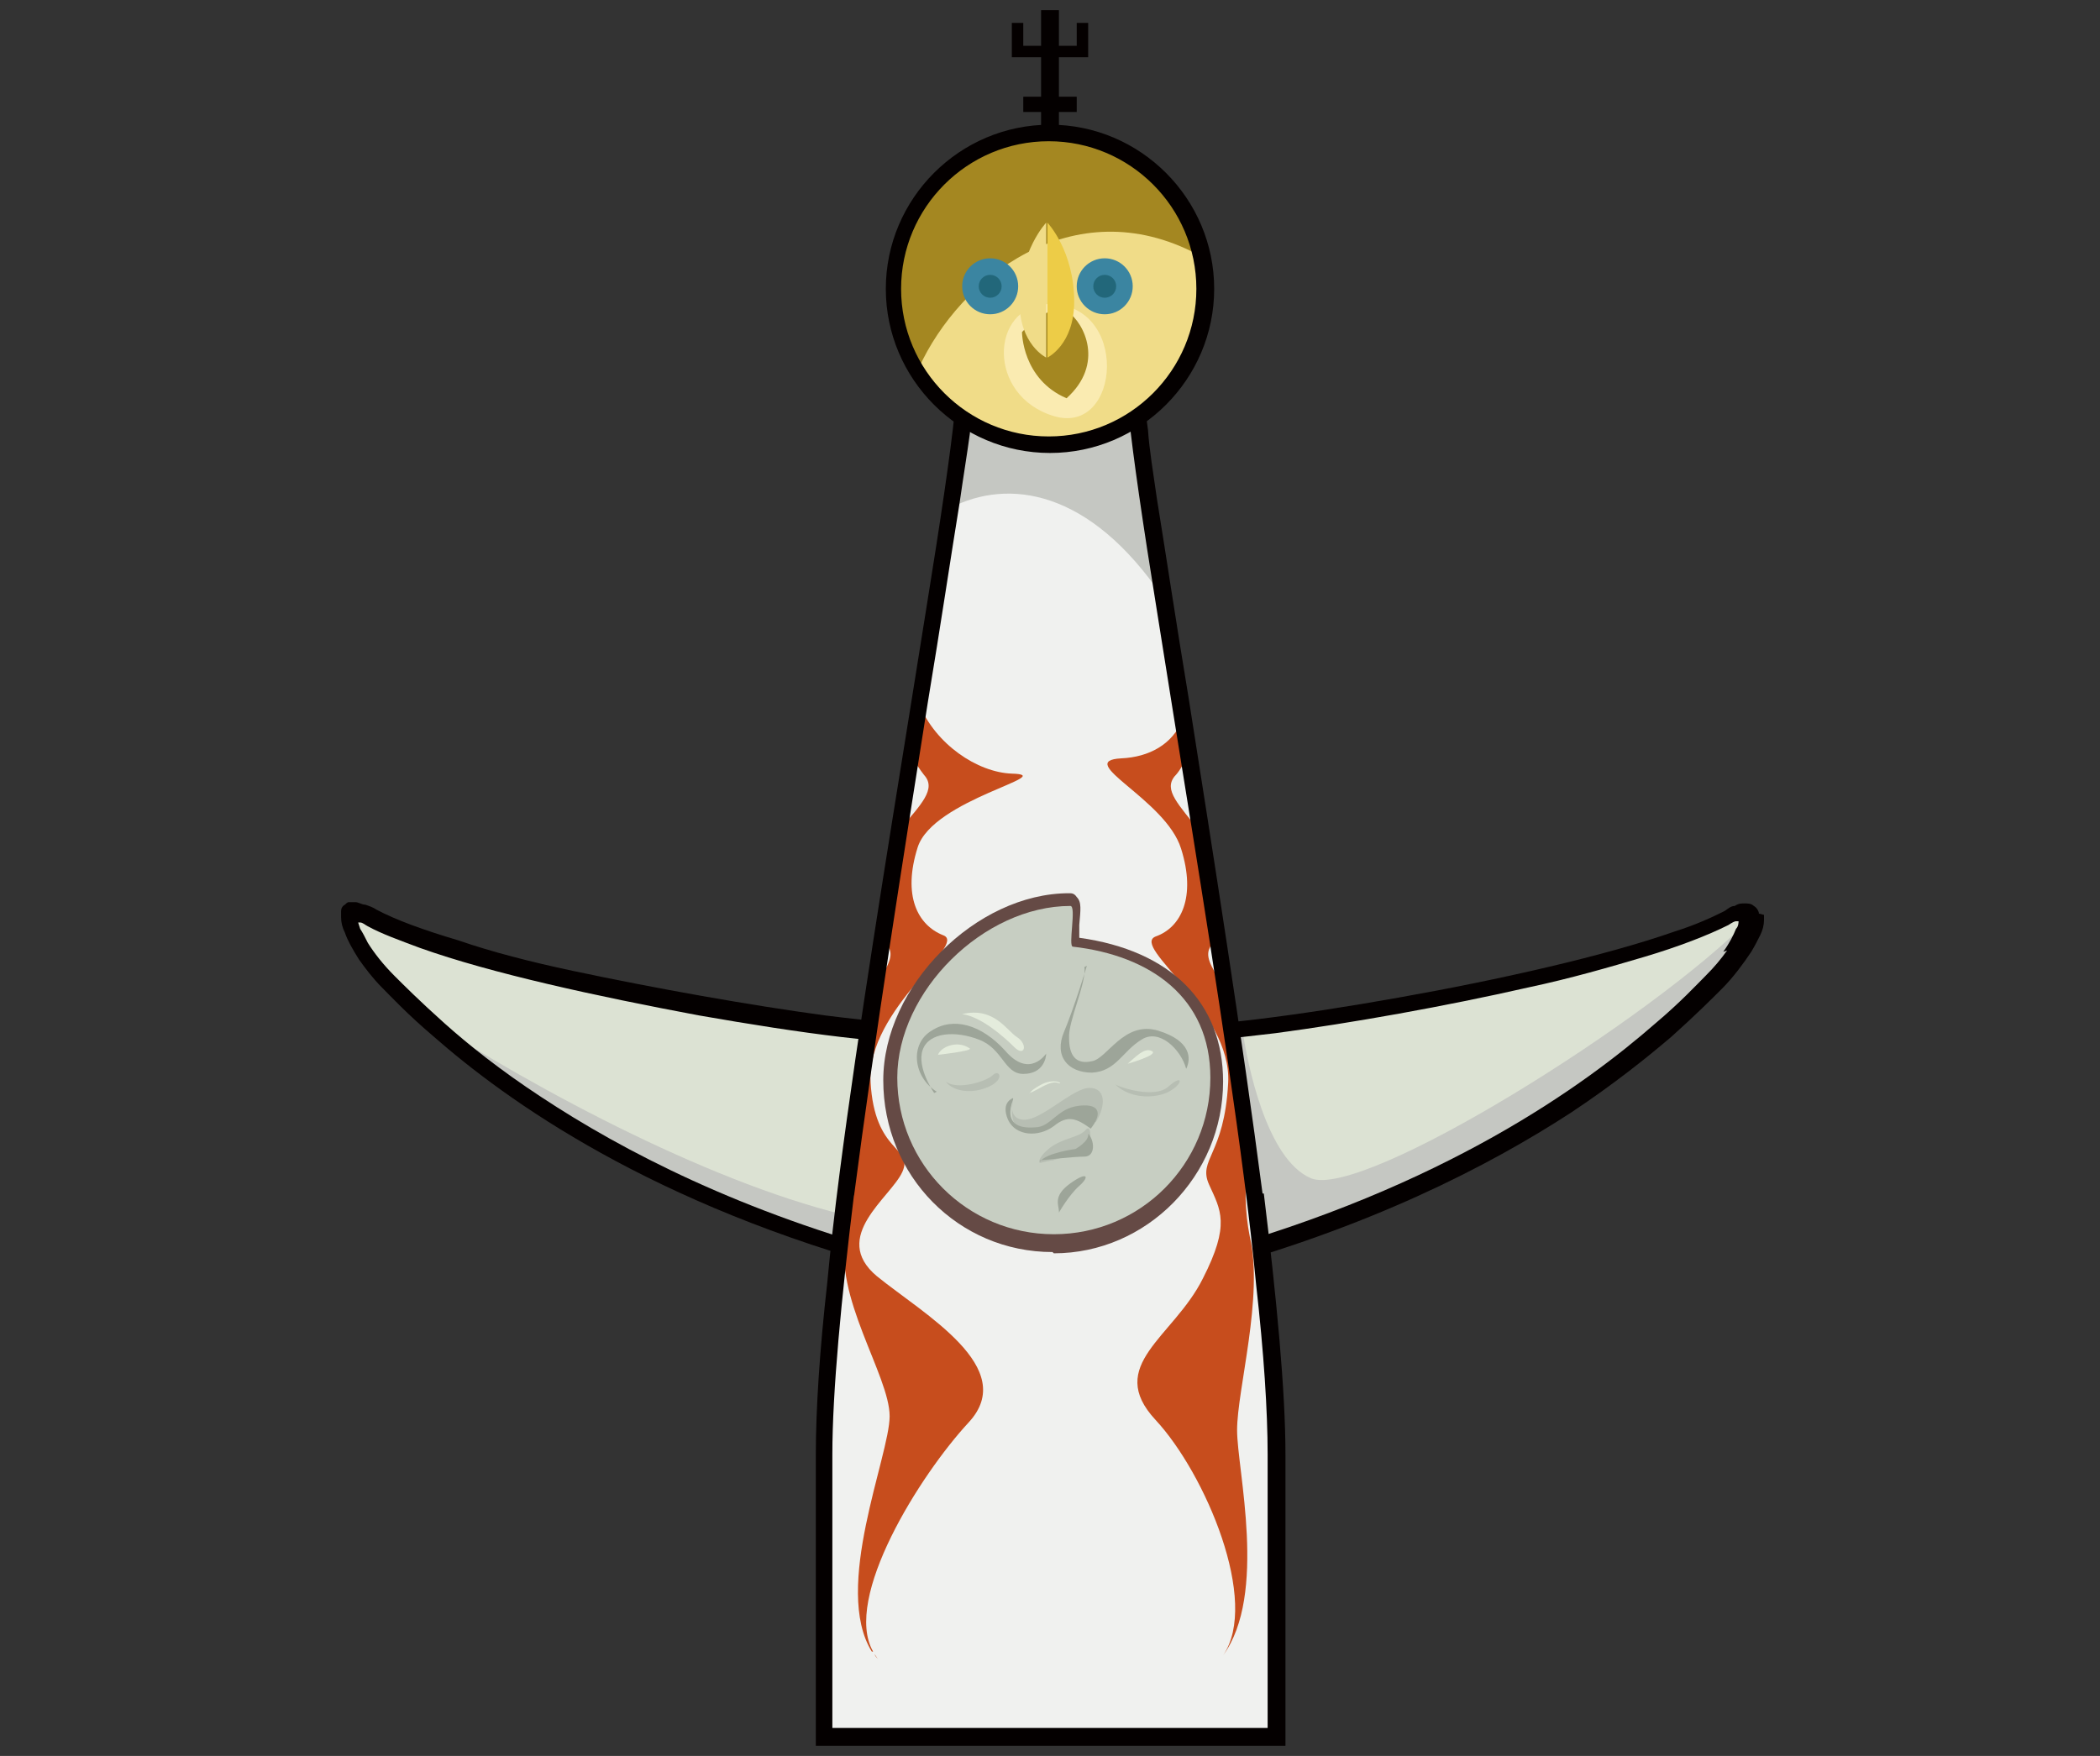 <?xml version="1.0" encoding="UTF-8"?>
<svg id="_グループ_449" data-name="グループ_449" xmlns="http://www.w3.org/2000/svg" version="1.1" viewBox="0 0 165 138">
  <rect x="0" y="0" width="165" height="138" fill="#333333" stroke="none"/>
  <!-- Generator: Adobe Illustrator 29.7.1, SVG Export Plug-In . SVG Version: 2.1.1 Build 8)  -->
  <defs>
    <style>
      .st0 {
        fill: #654a45;
      }

      .st1 {
        fill: #c74d1d;
      }

      .st2 {
        fill: #f0f1ef;
      }

      .st3 {
        fill: #faebb1;
      }

      .st4 {
        fill: #22677a;
      }

      .st5 {
        fill: #f0dc88;
      }

      .st6 {
        fill: #3b85a1;
      }

      .st7 {
        fill: #b7beb3;
      }

      .st8 {
        fill: #c5c7c2;
      }

      .st9 {
        fill: #040000;
      }

      .st10 {
        fill: #c7cec2;
      }

      .st11 {
        fill: #9da599;
      }

      .st12 {
        fill: #a48721;
      }

      .st13 {
        fill: #dce2d3;
      }

      .st14 {
        fill: #e4ecdc;
      }

      .st15 {
        fill: #edcc47;
      }
    </style>
  </defs>
  <polygon class="st9" points="84.6 1.8 84.6 3.6 83.2 3.6 83.2 .8 81.8 .8 81.8 3.6 80.4 3.6 80.4 1.8 79.5 1.8 79.5 4.5 80.4 4.5 81.8 4.5 81.8 7.6 80.4 7.6 80.4 8.8 81.8 8.8 81.8 15.6 83.2 15.6 83.2 8.8 84.6 8.8 84.6 7.6 83.2 7.6 83.2 4.5 84.6 4.5 85.5 4.5 85.5 1.8 84.6 1.8"/>
  <path class="st13" d="M100.3,136.5s0-2.3,0-22.2c0-19.8-11.1-76.6-11.1-83.5h-13.4c0,6.9-11.1,63.7-11.1,83.5,0,19.8,0,22.2,0,22.2h35.5Z"/>
  <g>
    <g>
      <path class="st13" d="M74.3,81.3c-8.8,0-36.7-4.8-45-9.2-3.2-1.8-1.8,2.1,1.2,5.1,3,3,14.5,15.2,40.4,22.2l3.5-18Z"/>
      <path class="st8" d="M71.3,96.9c-1.1-.4-2.4-.9-4-1.2-10.8-2.4-24.8-9.8-34.5-16.1,5.1,4.8,16.7,14.1,38,19.8l.5-2.5Z"/>
      <path class="st9" d="M74.3,81.3v-.7c-2.1,0-5.5-.3-9.5-.8-5.9-.8-13.2-2.1-19.8-3.5-3.3-.7-6.4-1.5-9-2.4-2.7-.8-4.9-1.6-6.4-2.4l-.3.6.3-.6c-.3-.2-.6-.3-.9-.4-.3,0-.5-.2-.8-.2-.2,0-.3,0-.5,0-.1,0-.2.1-.3.2-.2.1-.3.3-.3.5,0,.2,0,.3,0,.5,0,.4.1.8.3,1.2.2.6.6,1.3,1.1,2.1.5.7,1.1,1.5,1.8,2.2.7.7,2,2.1,4,3.8,5.8,5.1,17.2,13.3,36.7,18.5l.7.2,3.8-19.5h-.8v.7s-.7-.1-.7-.1l-3.5,18h.7c0,.1.2-.5.2-.5-12.8-3.4-22.1-8.2-28.6-12.5-3.2-2.1-5.7-4.1-7.6-5.8-1.9-1.7-3.2-3-3.9-3.7-.9-.9-1.6-1.8-2.1-2.6-.2-.4-.4-.8-.6-1.1-.1-.3-.2-.6-.2-.7,0,0,0,0,0,0h-.1s.1,0,.1,0h0s-.1,0-.1,0h.1c0,0-.2,0-.2,0v.2c.1,0,.2,0,.2,0h-.2c0-.1.1,0,.1,0h0c0-.1,0,0,0,0h0s0-.1,0-.1h0c0,.1,0,.1,0,.1h0s.2,0,.3,0c.2,0,.4.2.6.3h0s0,0,0,0c1.1.6,2.5,1.1,4.1,1.7,5.6,2,13.9,3.8,21.9,5.3,4,.7,7.8,1.3,11.2,1.7,3.4.4,6.2.6,8.2.6v-.7s-.7-.1-.7-.1h.7Z"/>
    </g>
    <g>
      <path class="st13" d="M90.7,81.3c8.8,0,36.7-4.8,45-9.2,3.2-1.8,1.8,2.1-1.2,5.1-3,3-14.5,15.2-40.4,22.2l-3.5-18Z"/>
      <path class="st8" d="M94.1,99.3c25.8-6.9,37.4-19.2,40.4-22.2,1.8-1.8,3-3.9,3-4.9-7.6,7.8-30.4,22.1-34.5,20.4-3.5-1.5-5-9-5.4-11.8-2.9.3-5.3.5-7,.5l3.5,18Z"/>
      <path class="st9" d="M138.2,71.8c0-.2-.2-.5-.4-.6-.2-.2-.5-.2-.7-.2-.3,0-.5,0-.8.2-.3,0-.5.2-.8.4h0c-1,.5-2.3,1.1-3.9,1.6-5.4,1.9-13.8,3.8-21.7,5.2-3.9.7-7.8,1.3-11.1,1.7-3.3.4-6.1.6-8,.6h-.8s.2.8.2.8l3.6,18.7.7-.2c13-3.5,22.4-8.3,29-12.6,3.3-2.2,5.8-4.2,7.8-5.9,1.9-1.7,3.2-3,4-3.8.9-.9,1.7-2,2.3-2.9.3-.5.5-.9.7-1.3.2-.4.3-.8.3-1.2,0-.1,0-.3,0-.4ZM135.7,74.7c-.5.7-1,1.3-1.7,2s-2,2.1-3.9,3.7c-5.6,4.9-16.6,12.9-35.5,18.1l-3.2-16.5c2.2,0,5.3-.4,8.8-.8,6-.8,13.3-2.1,19.9-3.6,3.3-.7,6.4-1.6,9.1-2.4,2.7-.8,5-1.7,6.6-2.5h0s0,0,0,0c.3-.2.5-.3.6-.3,0,0,.1,0,.2,0,0,.1,0,.4-.2.6-.2.5-.5,1.1-1,1.8Z"/>
    </g>
  </g>
  <path class="st13" d="M100.3,136.5s0-2.3,0-22.2c0-19.8-11.1-76.6-11.1-83.5h-13.4c0,6.9-11.1,63.7-11.1,83.5,0,19.8,0,22.2,0,22.2h35.5Z"/>
  <g>
    <path class="st2" d="M100.3,136.5s0-2.3,0-22.2c0-19.8-11.1-76.6-11.1-83.5h-13.4c0,6.9-11.1,63.7-11.1,83.5,0,19.8,0,22.2,0,22.2h35.5Z"/>
    <path class="st8" d="M89.2,30.8h-13.4c0,1.4-.4,4.6-1.1,9.1,4.5-2.3,10.9-1.5,16.7,7.1-1.3-8.1-2.2-14.2-2.2-16.2Z"/>
    <path class="st1" d="M68.6,129.8c-2.4-4.2,3.7-13.9,7.5-18,4-4.3-3.5-8.5-7.2-11.5-3.7-3.1,1.1-6.2,2-8.2.9-2-2.2-1.4-2.5-7.1-.3-5.7,7.7-10.8,5.7-11.5-2-.8-3.2-3.1-2-6.9,1.2-3.8,11.2-5.7,7.4-5.8-2.7-.1-6-2.3-7.3-5.5-.2,1.3-.4,2.6-.6,3.9.3.8.7,1.3,1,1.7,1,1.1-.2,2.3-2,4.4-.4,2.5-.8,5-1.2,7.6.2.7.4,1.3.5,1.7.3.8-.4,1.7-1.3,3.2-.7,4.6-1.3,9.1-1.9,13.4.2,1.9.3,3.9-.2,5.8-1.1,4.8,3.4,11.1,3.4,14.3,0,3.1-4.5,13.5-1.4,18.5Z"/>
    <path class="st1" d="M96.3,77.8c-.9-1.5-1.6-2.4-1.3-3.2.2-.4.4-.9.5-1.6-.4-2.6-.8-5.1-1.2-7.6-1.7-2.2-2.9-3.3-2-4.4.3-.3.7-.9,1-1.7-.1-.9-.3-1.8-.4-2.7-.8,1.9-2.6,2.9-4.8,3-3.8.2,3.5,3.2,4.7,7.1,1.2,3.8,0,6.2-2,6.9-2,.8,6,5.8,5.7,11.5-.3,5.7-2.4,6-1.5,8,.9,2,1.7,3.1-.5,7.4-2.3,4.6-7.7,6.8-3.7,11.1,3.9,4.2,8.2,14.3,5.3,18.5,3.5-4.8,1.1-14.6,1.1-17.7,0-3.2,2.1-10.5,1-15.2-.4-2-.4-3.9-.2-5.8-.6-4.3-1.2-8.9-1.9-13.5Z"/>
    <path class="st9" d="M99.2,93.8c-1.6-12.3-3.9-26.8-5.8-38.9-1-6-1.8-11.4-2.5-15.7-.3-2.1-.6-3.9-.7-5.4-.2-1.4-.3-2.5-.3-3.1v-.7h-14.8v.7c0,.4,0,1-.1,1.8-.3,3-1.1,8.4-2.2,15.2-1.6,10.1-3.8,23.3-5.6,35.6-.9,6.2-1.7,12.1-2.2,17.5-.6,5.3-.9,10-.9,13.5,0,19.8,0,22.2,0,22.2v.7h36.9v-.7s0-2.3,0-22.2c0-5-.7-12.3-1.7-20.5ZM67.1,94c1.6-12.3,3.9-26.8,5.8-38.8,1-6,1.8-11.4,2.5-15.7.3-2.1.6-3.9.8-5.4.1-1.1.2-1.9.3-2.6h12.1c0,.4,0,.8.1,1.2.3,3,1.1,8.5,2.2,15.3,1.6,10.2,3.8,23.3,5.6,35.6.9,6.2,1.7,12.1,2.2,17.4.6,5.3.9,9.9.9,13.3,0,14.8,0,19.9,0,21.5h-34.2c0-1.6,0-6.6,0-21.5,0-4.9.7-12.2,1.7-20.4Z"/>
  </g>
  <g>
    <path class="st1" d="M68.6,129.8s0,0,0,.1c0,0,0,0,0-.1Z"/>
    <path class="st1" d="M68.7,129.9s0,0,0,0c0,0,0,0,0,0Z"/>
    <path class="st1" d="M68.7,130c.1.2.2.3.3.4-.1-.1-.2-.3-.3-.4Z"/>
  </g>
  <path class="st1" d="M96.3,130c-.1.1-.2.3-.3.4.1-.1.2-.3.3-.4Z"/>
  <g>
    <g>
      <path class="st0" d="M82.7,98.4c-7.4,0-13.3-6-13.3-13.5,0-7.4,7.3-14.7,14.6-14.7.2,0,.4,0,.6.3.4.4.3,1,.2,2.2,0,.3,0,.7,0,1,7.2,1,11.3,5.1,11.3,11.3,0,7.4-6,13.5-13.3,13.5Z"/>
      <path class="st10" d="M95.1,84.7c0,6.8-5.5,12.3-12.3,12.3-6.8,0-12.3-5.5-12.3-12.3,0-6.8,6.8-13.5,13.6-13.5.5,0-.2,3.2.2,3.2,6.1.7,10.8,4,10.8,10.3Z"/>
      <path class="st11" d="M73.6,85.8c-1.9-1.2-2.1-3.8-.4-4.8,1.7-1.1,3.9-.5,5.8,1.6,1.9,2.2,3.2.2,3.2.2,0,.3-.2,1.6-1.8,1.6-1.5,0-1.6-2-3.5-2.7-1.8-.7-3.9-.6-4.4.8-.5,1.4.9,3.4.9,3.4Z"/>
      <path class="st11" d="M85.2,76c.2,1.2-1.3,4.3-1.2,5.6,0,1.3.5,2.1,1.8,1.8,1.2-.2,2.5-3.2,5.2-2.4,2.6.8,2.6,2.2,2.2,3-.4-1.5-2.1-3.2-3.5-2.3-1.5.9-2,2.5-3.9,2.6-1.9,0-3-1.3-2.2-3.2.8-1.9,1.8-5.2,1.8-5.2Z"/>
      <path class="st11" d="M83.2,95.2c0-.5-.5-1.2.9-2.2,1.4-1,1.5-.5.7.2-.8.7-1.6,2.1-1.6,2.1Z"/>
      <path class="st7" d="M79.6,86.4s-.5,1.6.9,1.6,3.8-2.5,5.1-2.5,1.3,1.4.5,2.7c-.6-.8-1-1.4-2.2-.6-1.2.8-.8,1-2.2,1.2-1.5.2-2.5,0-2.1-2.4Z"/>
      <path class="st7" d="M74.3,85c.9.7,3.2,0,3.7-.5.5-.5,1,.3-.3.9-1.3.6-2.8.4-3.4-.4Z"/>
      <path class="st7" d="M87.6,85.2c.2.2,3.1,1.2,4.2.2,1.1-1,1.2-.3.2.3-.9.6-3.1.8-4.4-.5Z"/>
      <path class="st7" d="M82.6,91.2l-.9.2s-.3-.3.8-1.2c1.1-.8,2.3-.8,2.8-1.4.5-.6.5,1.2,0,1.5-.5.3-2.6.9-2.6.9Z"/>
      <path class="st11" d="M79.6,86.4c-.7,1.9.4,2.3,1.7,2.2,1.3,0,1.7-1.5,3.5-1.7,1.8-.2,1.7.8.9,1.8-1.1-.8-1.8-1.1-2.9-.2-1.2.9-3,.8-3.6-.5-.6-1.4.4-1.7.4-1.7Z"/>
      <path class="st11" d="M81.7,91.3c.5-.7,2.8-1,2.8-1,0,0,1.1-.6,1-1.2.5.5.6,1.8-.3,1.8-.9,0-3.5.3-3.5.3Z"/>
    </g>
    <path class="st14" d="M75.6,79.7c1.5.2,3.3,1.8,4.1,2.6.8.8,1.1-.2.2-.8-.8-.5-1.8-2.4-4.3-1.8Z"/>
    <path class="st14" d="M73.7,82.9c.2-.6,1.5-1.2,2.5-.5.2.2-2.5.5-2.5.5Z"/>
    <path class="st14" d="M88.6,83.6c.6-.5,1.3-1.3,1.9-1,.6.3-1.9,1-1.9,1Z"/>
    <path class="st14" d="M80.9,85.9c.6-.2,1.6-1,2.2-.8s-.2-.5-1.4.2c-.9.5-.8.7-.8.7Z"/>
  </g>
  <g>
    <circle class="st5" cx="82.5" cy="22.7" r="12.2"/>
    <path class="st12" d="M94.2,20c-1.2-5.3-6-9.3-11.7-9.3-6.6,0-12,5.4-12,12s.6,4.4,1.7,6.2c3.2-7,12.1-14.1,21.9-8.9Z"/>
    <path class="st9" d="M94.7,22.7h-.7c0,3.2-1.3,6.1-3.4,8.2-2.1,2.1-5,3.4-8.2,3.4-3.2,0-6.1-1.3-8.2-3.4-2.1-2.1-3.4-5-3.4-8.2,0-3.2,1.3-6.1,3.4-8.2,2.1-2.1,5-3.4,8.2-3.4,3.2,0,6.1,1.3,8.2,3.4,2.1,2.1,3.4,5,3.4,8.2h.7s.7,0,.7,0c0-7.1-5.8-12.9-12.9-12.9s-12.9,5.8-12.9,12.9c0,7.1,5.8,12.9,12.9,12.9,7.1,0,12.9-5.8,12.9-12.9h-.7Z"/>
  </g>
  <path class="st3" d="M82.3,23.9c-4.5.2-4.8,7.2.5,8.8,5.3,1.6,6-9-.5-8.8Z"/>
  <circle class="st6" cx="77.8" cy="22.5" r="2.2"/>
  <circle class="st6" cx="86.8" cy="22.5" r="2.2"/>
  <circle class="st4" cx="77.8" cy="22.5" r=".9"/>
  <circle class="st4" cx="86.8" cy="22.5" r=".9"/>
  <path class="st12" d="M80.3,26.1s0,3.7,3.5,5.2c3-2.7,1.4-5.9.1-6.8-1.3-.9-3.6,1.6-3.6,1.6Z"/>
  <path class="st5" d="M80.1,23.7c0-4,2.1-6.2,2.1-6.2v10.6s-2.1-1-2.1-4.4Z"/>
  <path class="st15" d="M84.4,23.7c0-4-2.1-6.2-2.1-6.2v10.6s2.1-1,2.1-4.4Z"/>
</svg>